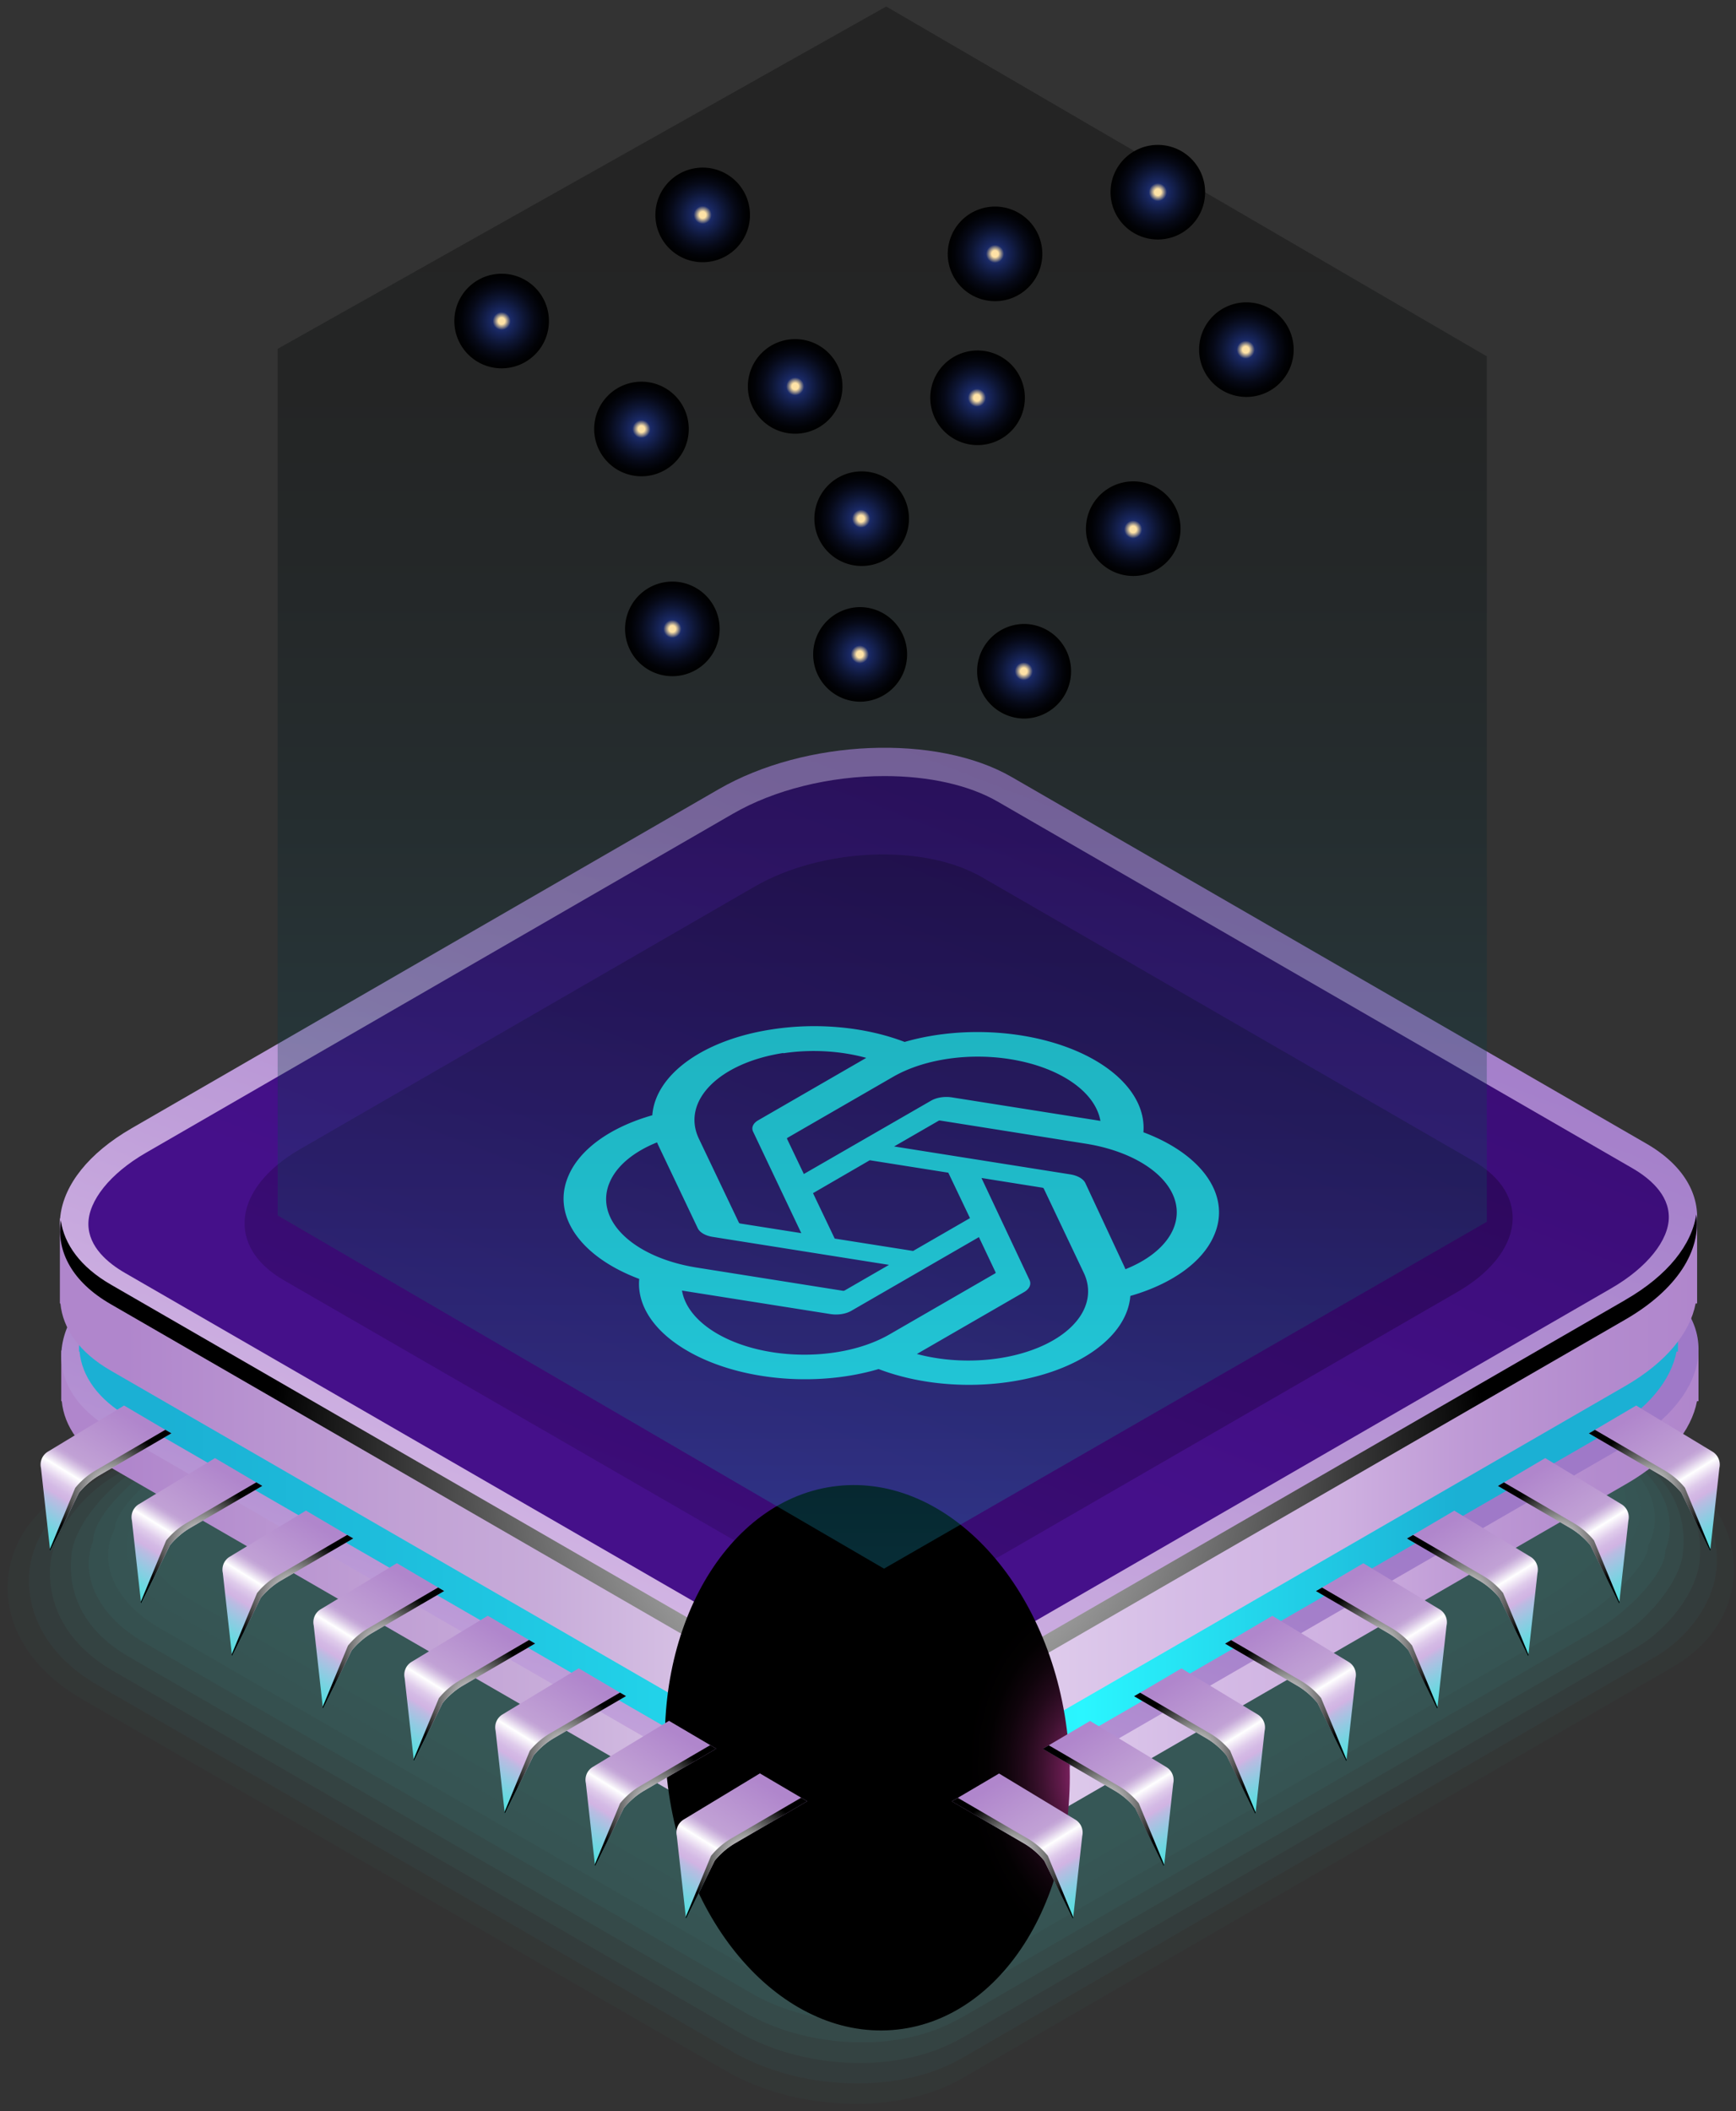 <svg xmlns="http://www.w3.org/2000/svg" width="204" height="248" fill="none"><rect width="100%" height="100%" fill="#333333" stroke="none"/><g clip-path="url(#a)"><g fill="#43E8E1" opacity=".2"><path d="M100.541 247.148c4.8 0 9.149-1.047 12.588-3.034l83.406-48.264c4.594-2.653 7.223-6.848 7.223-11.511 0-5.113-3.172-9.874-8.698-13.061l-75.656-43.679c-4.341-2.507-9.768-3.883-15.286-3.883-4.8 0-9.148 1.047-12.588 3.034L8.116 175.007C3.523 177.66.894 181.855.894 186.51c0 5.113 3.171 9.867 8.697 13.062l75.657 43.678c4.341 2.507 9.767 3.883 15.286 3.883l.007.015z" opacity=".1"/><path d="m92.211 127.087-81.412 47.11c-4.173 2.408-7.215 6.703-7.39 10.937-.2 4.892 2.53 9.615 8.017 12.787l74.594 43.067c4.234 2.446 9.538 3.776 14.896 3.753 3.264-.015 6.306-.543 8.981-1.514a21.095 21.095 0 0 0 3.255-1.52l81.229-47.004c4.173-2.407 7.192-6.687 7.367-10.922.199-4.891-2.529-9.614-8.017-12.786l-74.212-42.846a30.113 30.113 0 0 0-5.503-2.438 32.208 32.208 0 0 0-9.447-1.529c-4.692-.038-8.995.963-12.358 2.905z" opacity=".18"/><path d="M92.891 127.431 13.482 173.38c-3.752 2.17-7.23 6.565-7.559 10.371-.405 4.7 1.888 9.362 7.345 12.511L86.8 238.718c4.12 2.377 9.31 3.661 14.499 3.623 3.179-.023 6.137-.573 8.72-1.529.971-.359 2.301-1.008 3.157-1.498l79.057-45.742c3.753-2.171 7.177-6.542 7.506-10.341.405-4.7-1.888-9.362-7.345-12.511l-72.768-42.013c-1.414-.818-3.737-1.903-5.373-2.438-2.889-.948-6.038-1.551-9.232-1.605-4.594-.076-8.835.871-12.13 2.774v-.007z" opacity=".26"/><path d="m93.579 127.767-77.414 44.795c-3.34 1.926-7.276 6.443-7.727 9.798-.612 4.54 1.245 9.102 6.664 12.236l72.47 41.837c4.012 2.316 9.072 3.546 14.108 3.485 3.088-.038 5.962-.604 8.461-1.551.864-.329 2.301-1.04 3.057-1.475l76.88-44.482c3.34-1.926 7.192-6.397 7.65-9.752.612-4.54-1.246-9.103-6.664-12.236l-71.323-41.18c-1.254-.726-3.791-1.949-5.243-2.438-2.821-.955-5.893-1.597-9.019-1.681-4.494-.115-8.682.787-11.892 2.636l-.008.008z" opacity=".35"/><path d="m94.266 128.111-75.42 43.64c-2.92 1.69-7.895 6.268-7.895 9.233-1.62 4.188.604 8.85 5.985 11.961l71.407 41.226c3.897 2.254 8.843 3.431 13.711 3.355a24.05 24.05 0 0 0 8.208-1.567c.749-.29 2.293-1.07 2.951-1.452l74.701-43.228c2.919-1.689 7.788-6.206 7.788-9.171 1.62-4.189-.604-8.851-5.992-11.954l-69.871-40.339c-1.101-.634-3.852-1.995-5.113-2.438-2.744-.955-5.74-1.651-8.805-1.758-4.394-.153-8.53.696-11.663 2.507l.008-.015z" opacity=".43"/><path d="m94.955 128.455-73.418 42.486c-2.506 1.445-8.063 6.122-8.063 8.66-2.025 3.951-.038 8.59 5.312 11.678l70.337 40.614c3.791 2.186 8.614 3.317 13.322 3.218a23.085 23.085 0 0 0 7.948-1.59c.642-.252 2.286-1.108 2.851-1.429l72.523-41.967c2.507-1.445 7.933-6.046 7.933-8.583 2.026-3.959.039-8.591-5.311-11.678l-68.427-39.506c-.94-.543-3.905-2.048-4.983-2.431-2.667-.963-5.594-1.696-8.59-1.834-4.296-.199-8.37.611-11.434 2.377v-.015z" opacity=".51"/><path d="M95.634 128.791 24.21 170.116c-2.086 1.208-8.231 5.977-8.231 8.094-2.43 3.722-.68 8.338 4.632 11.403l69.274 39.995c3.677 2.125 8.385 3.202 12.924 3.088a22.263 22.263 0 0 0 7.689-1.605c.535-.214 2.278-1.139 2.752-1.414l70.352-40.706c2.087-1.208 8.071-5.885 8.071-8.002 2.43-3.722.68-8.338-4.632-11.403l-66.982-38.673c-.787-.451-3.959-2.102-4.853-2.43-2.598-.963-5.449-1.751-8.376-1.919-4.196-.237-8.216.52-11.205 2.247h.008z" opacity=".59"/><path d="m96.323 129.135-69.42 40.171c-1.666.963-8.4 5.831-8.4 7.52-2.835 3.493-1.322 8.079 3.96 11.128l68.212 39.384c3.569 2.056 8.147 3.088 12.534 2.958 2.752-.084 5.274-.734 7.437-1.628.428-.176 2.277-1.17 2.652-1.391l68.174-39.453c1.666-.963 8.216-5.724 8.216-7.421 2.836-3.493 1.322-8.078-3.959-11.128l-65.537-37.84c-.627-.359-4.013-2.155-4.724-2.43-2.53-.963-5.296-1.804-8.17-1.995-4.089-.275-8.063.436-10.968 2.117l-.007.008z" opacity=".67"/><path d="m97.01 129.471-67.424 39.017c-1.254.726-8.568 5.686-8.568 6.955-3.233 3.264-1.964 7.826 3.279 10.853l67.15 38.765c3.454 1.994 7.918 2.973 12.137 2.82 2.659-.1 5.098-.764 7.176-1.643.321-.138 2.27-1.2 2.553-1.368l65.996-38.192c1.254-.726 8.354-5.564 8.354-6.833 3.233-3.263 1.964-7.826-3.279-10.852l-64.093-36.999c-.474-.276-4.058-2.217-4.593-2.431-2.454-.971-5.152-1.849-7.957-2.071-3.989-.313-7.902.344-10.738 1.979h.008z" opacity=".75"/><path d="m97.698 129.815-65.43 37.863c-.834.482-8.736 5.541-8.736 6.39-3.638 3.034-2.607 7.566 2.598 10.577l66.088 38.153c3.347 1.934 7.689 2.859 11.747 2.691 2.576-.107 4.93-.795 6.917-1.666.214-.092 2.262-1.239 2.453-1.346l63.826-36.93c.833-.481 8.498-5.403 8.498-6.252 3.638-3.034 2.607-7.566-2.598-10.577l-62.641-36.166c-.313-.184-4.112-2.286-4.463-2.431-2.385-.978-5.006-1.903-7.743-2.148-3.89-.351-7.749.26-10.508 1.85l-.008-.008z" opacity=".84"/><path d="M98.378 130.152 34.95 166.853c-.42.245-8.904 5.396-8.904 5.816-4.043 2.797-3.248 7.314 1.926 10.303l65.018 37.541c3.233 1.865 7.459 2.744 11.349 2.553 2.492-.122 4.754-.825 6.665-1.681.107-.046 2.255-1.269 2.354-1.322l61.647-35.67c.421-.244 8.644-5.243 8.644-5.663 4.043-2.797 3.249-7.314-1.926-10.303l-61.196-35.333c-.161-.091-4.158-2.354-4.334-2.43-2.315-.978-4.853-1.957-7.528-2.232-3.791-.389-7.597.168-10.28 1.72h-.007z" opacity=".92"/><path d="m111.127 218.962 70.505-40.798c4.448-2.568 3.891-7.054-1.245-10.027l-63.956-36.923c-5.136-2.965-12.909-3.286-17.364-.718L28.56 171.293c-4.448 2.568-3.89 7.055 1.246 10.028l63.955 36.922c5.136 2.966 12.909 3.287 17.365.719z"/></g><path fill="url(#b)" d="M199.6 158.652h-1.918c-.971-1.246-2.308-2.393-4.043-3.394l-74.587-43.067c-8.827-5.098-24.243-4.456-34.439 1.429l-68.976 39.827c-2.706 1.567-4.754 3.347-6.168 5.205h-2.27v5.946h.061c.283 2.958 2.217 5.755 5.9 7.88l74.587 43.067c8.828 5.098 24.243 4.456 34.439-1.429l68.977-39.827c4.837-2.797 7.604-6.267 8.254-9.691h.176v-5.946h.007z"/><path fill="url(#c)" d="m87.747 211.005-74.586-43.067c-8.828-5.098-7.72-14.002 2.476-19.887l68.977-39.827c10.195-5.885 25.611-6.527 34.439-1.429l74.586 43.068c8.828 5.097 7.719 14.001-2.476 19.886l-68.977 39.827c-10.195 5.885-25.611 6.527-34.439 1.429z"/><path fill="url(#d)" d="M197.185 148.373h-1.872c-.948-1.216-2.255-2.339-3.951-3.317l-72.844-42.051c-8.622-4.976-23.678-4.357-33.629 1.391L17.525 143.29c-2.644 1.529-4.647 3.264-6.023 5.083H9.286v10.394h.061c.275 2.889 2.163 5.617 5.763 7.696l72.844 42.059c8.62 4.975 23.677 4.349 33.628-1.391l67.364-38.895c4.724-2.728 7.429-6.122 8.064-9.462h.168V148.38l.007-.007z"/><path fill="url(#e)" d="M199.439 143.129h-1.918c-.971-1.245-2.308-2.392-4.043-3.393l-74.587-43.068c-8.827-5.097-24.243-4.455-34.439 1.43l-68.977 39.827c-2.705 1.566-4.753 3.347-6.167 5.204h-2.27v9.99h.061c.283 2.957 2.216 5.755 5.9 7.879l74.587 43.068c8.827 5.098 24.243 4.456 34.439-1.429l68.976-39.827c4.838-2.798 7.605-6.267 8.255-9.691h.175v-9.99h.008z"/><path fill="url(#f)" d="M87.594 195.491 13 152.423c-8.828-5.098-7.72-14.002 2.476-19.887L84.453 92.71c10.195-5.885 25.611-6.527 34.438-1.43l74.587 43.068c8.827 5.098 7.719 14.002-2.476 19.887l-68.977 39.826c-10.196 5.885-25.611 6.527-34.439 1.43h.008z"/><path fill="url(#g)" d="M102.551 195.59c-5.228 0-9.943-1.062-13.29-2.996l-74.587-43.068c-1.957-1.131-4.288-3.041-4.288-5.747s2.53-5.916 6.764-8.361l68.977-39.827c4.868-2.813 11.357-4.425 17.815-4.425 5.228 0 9.944 1.062 13.291 2.996l74.587 43.067c1.956 1.131 4.287 3.042 4.287 5.748 0 2.705-2.529 5.915-6.764 8.361l-68.976 39.827c-4.869 2.812-11.358 4.417-17.816 4.417v.008z"/><path fill="url(#h)" d="M91.126 183.744 33.354 150.39c-6.84-3.944-5.977-10.845 1.918-15.4l53.423-30.847c7.896-4.555 19.841-5.052 26.674-1.108l57.772 33.353c6.841 3.944 5.977 10.846-1.918 15.401L117.8 182.635c-7.896 4.555-19.841 5.052-26.674 1.109z"/><path fill="url(#i)" d="m191.01 152.698-68.977 39.827c-10.195 5.885-25.611 6.527-34.439 1.429L13 150.887c-3.538-2.048-5.457-4.708-5.854-7.536-.543 3.669 1.36 7.253 5.854 9.844l74.587 43.067c8.827 5.098 24.243 4.456 34.439-1.429l68.976-39.827c6.099-3.523 8.92-8.124 8.331-12.343-.527 3.539-3.325 7.154-8.331 10.035h.008z" style="mix-blend-mode:color-dodge"/><path fill="url(#j)" d="M105.448 238.416c12.994-1.434 21.949-16.892 20.002-34.526-1.947-17.634-14.058-30.766-27.052-29.331-12.993 1.434-21.949 16.892-20.002 34.526 1.947 17.634 14.058 30.766 27.052 29.331z" style="mix-blend-mode:color-dodge"/><path fill="url(#k)" d="m186.715 168.381 5.556-3.271 8.966 5.419a1.78 1.78 0 0 1 .81 1.918l-1.086 9.768-3.37-6.848a8.826 8.826 0 0 0-2.377-2.041l-8.491-4.945h-.008z"/><path fill="url(#l)" d="M198.019 174.793a8.823 8.823 0 0 0-2.377-2.04l-8.216-4.785-.711.413 8.491 4.945a8.686 8.686 0 0 1 2.377 2.04l3.371 6.848.046-.191-2.989-7.23h.008z" style="mix-blend-mode:color-dodge"/><path fill="url(#m)" d="m176.023 174.557 5.556-3.271 8.965 5.419a1.78 1.78 0 0 1 .81 1.918l-1.085 9.767-3.371-6.848a8.825 8.825 0 0 0-2.377-2.04l-8.491-4.945h-.007z"/><path fill="url(#n)" d="M187.326 180.969a8.811 8.811 0 0 0-2.377-2.041l-8.216-4.784-.71.412 8.491 4.945a8.705 8.705 0 0 1 2.377 2.041l3.37 6.848.046-.191-2.988-7.23h.007z" style="mix-blend-mode:color-dodge"/><path fill="url(#o)" d="m165.337 180.732 5.557-3.271 8.965 5.419a1.78 1.78 0 0 1 .81 1.918l-1.085 9.768-3.371-6.848a8.811 8.811 0 0 0-2.377-2.041l-8.491-4.945h-.008z"/><path fill="url(#p)" d="M176.641 187.144a8.808 8.808 0 0 0-2.377-2.04l-8.216-4.785-.711.413 8.492 4.945a8.701 8.701 0 0 1 2.377 2.04l3.37 6.848.046-.191-2.988-7.23h.007z" style="mix-blend-mode:color-dodge"/><path fill="url(#q)" d="m154.652 186.907 5.557-3.271 8.965 5.419a1.78 1.78 0 0 1 .81 1.918l-1.085 9.768-3.371-6.848a8.811 8.811 0 0 0-2.377-2.041l-8.491-4.945h-.008z"/><path fill="url(#r)" d="M165.949 193.32a8.826 8.826 0 0 0-2.377-2.041l-8.216-4.784-.711.412 8.491 4.945a8.69 8.69 0 0 1 2.377 2.041l3.371 6.848.045-.191-2.988-7.23h.008z" style="mix-blend-mode:color-dodge"/><path fill="url(#s)" d="m143.96 193.083 5.556-3.272 8.965 5.419c.658.398.979 1.17.81 1.919l-1.085 9.767-3.37-6.848a8.823 8.823 0 0 0-2.377-2.04l-8.491-4.945h-.008z"/><path fill="url(#t)" d="M155.264 199.495a8.826 8.826 0 0 0-2.377-2.041l-8.216-4.784-.711.413 8.491 4.945a8.686 8.686 0 0 1 2.377 2.04l3.371 6.848.045-.191-2.988-7.23h.008z" style="mix-blend-mode:color-dodge"/><path fill="url(#u)" d="m133.276 199.258 5.557-3.271 8.965 5.419a1.78 1.78 0 0 1 .81 1.918l-1.085 9.768-3.371-6.848a8.811 8.811 0 0 0-2.377-2.041l-8.491-4.945h-.008z"/><path fill="url(#v)" d="M144.571 205.671a8.811 8.811 0 0 0-2.377-2.041l-8.216-4.784-.711.412 8.492 4.945a8.686 8.686 0 0 1 2.376 2.041l3.371 6.848.046-.191-2.989-7.23h.008z" style="mix-blend-mode:color-dodge"/><path fill="url(#w)" d="m122.537 205.434 5.557-3.272 8.965 5.419c.657.398.978 1.17.81 1.919l-1.085 9.767-3.371-6.848a8.808 8.808 0 0 0-2.377-2.04l-8.491-4.945h-.008z"/><path fill="url(#x)" d="M133.834 211.846a8.826 8.826 0 0 0-2.377-2.041l-8.216-4.784-.711.413 8.491 4.945a8.686 8.686 0 0 1 2.377 2.04l3.371 6.848.046-.191-2.989-7.23h.008z" style="mix-blend-mode:color-dodge"/><path fill="url(#y)" d="m111.845 211.609 5.556-3.271 8.965 5.419c.658.397.979 1.169.811 1.918l-1.086 9.768-3.37-6.848a8.826 8.826 0 0 0-2.377-2.041l-8.491-4.945h-.008z"/><path fill="url(#z)" d="M123.149 218.022a8.826 8.826 0 0 0-2.377-2.041l-8.216-4.784-.711.412 8.491 4.945a8.69 8.69 0 0 1 2.377 2.041l3.371 6.848.045-.191-2.988-7.23h.008z" style="mix-blend-mode:color-dodge"/><path fill="url(#A)" d="m20.138 168.381-5.556-3.271-8.957 5.419a1.774 1.774 0 0 0-.81 1.911l1.085 9.767 3.37-6.84a8.817 8.817 0 0 1 2.377-2.041l8.491-4.945z"/><path fill="url(#B)" d="M8.842 174.786a8.818 8.818 0 0 1 2.377-2.041l8.209-4.784.71.413-8.49 4.944a8.696 8.696 0 0 0-2.378 2.041l-3.37 6.84-.046-.191 2.988-7.23v.008z" style="mix-blend-mode:color-dodge"/><path fill="url(#C)" d="m30.823 174.557-5.556-3.271-8.957 5.419a1.772 1.772 0 0 0-.81 1.91l1.085 9.768 3.37-6.841a8.833 8.833 0 0 1 2.377-2.04l8.491-4.945z"/><path fill="url(#D)" d="M19.527 180.961a8.813 8.813 0 0 1 2.377-2.04l8.209-4.785.71.413-8.49 4.945a8.692 8.692 0 0 0-2.377 2.04l-3.371 6.841-.046-.191 2.988-7.23v.007z" style="mix-blend-mode:color-dodge"/><path fill="url(#E)" d="m41.507 180.724-5.556-3.271-8.958 5.419a1.773 1.773 0 0 0-.81 1.911l1.085 9.767 3.37-6.84a8.817 8.817 0 0 1 2.378-2.041l8.491-4.945z"/><path fill="#28E9F8" fill-rule="evenodd" d="M132.829 152.236c4.869-1.4 8.428-3.946 9.785-6.998 2.129-4.64-1.205-9.585-8.25-12.228.322-3.962-3.053-7.757-8.837-9.938-5.785-2.181-13.117-2.438-19.224-.674-4.592-1.759-10.235-2.293-15.507-1.486-8.065 1.197-13.776 5.287-14.143 10.1-4.883 1.391-8.442 3.938-9.798 6.989-2.116 4.648 1.218 9.593 8.263 12.236-.29 3.151 1.793 6.231 5.709 8.476 5.95 3.435 15.008 4.298 22.42 2.113 4.592 1.759 10.235 2.293 15.507 1.486 8.01-1.213 13.694-5.288 14.075-10.076zm-48.505 4.458c-2.377-1.372-3.858-3.166-4.181-5.09l.492.081 16.954 2.682c.862.137 1.774-.009 2.412-.361l15.033-8.679 1.959 4.136c.014.04.014.087-.04.118l-12.444 7.184c-5.558 3.193-14.565 3.158-20.185-.071zm-12.629-17.918c.838-1.864 2.784-3.479 5.514-4.579l.127.292 4.66 9.795c.237.498.91.886 1.758 1.016l20.714 3.287-5.205 3.005a.351.351 0 0 1-.205.039L81.9 148.909c-7.63-1.212-12.2-5.744-10.204-10.133zm20.349-15.047c3.242-.491 6.697-.297 9.75.542l-12.66 7.31c-.638.352-.877.886-.626 1.376l5.654 11.903-7.165-1.131c-.082-.016-.137-.048-.165-.095l-4.715-9.891c-2.071-4.404 2.38-8.893 9.968-10.053l-.055.031.014.008zm28.93 26.624-5.64-11.973 7.151 1.139c.082.016.137.047.165.095l4.702 9.898c1.469 3.086-.281 6.365-4.474 8.404-4.193 2.04-10.083 2.49-15.135 1.139l12.661-7.309c.596-.376.808-.895.57-1.393zm11.272-1.271-.126-.292-4.578-9.811c-.238-.497-.911-.886-1.773-1.023l-20.7-3.28 5.205-3.005a.29.29 0 0 1 .205-.039l17.131 2.722c5.36.857 9.43 3.409 10.436 6.557 1.005 3.147-1.223 6.337-5.718 8.155l-.055.032-.027-.016zm-37.784-11.17-1.973-4.128c-.014-.04-.014-.087.04-.118l12.417-7.168c3.89-2.246 9.709-2.972 14.922-1.857 5.226 1.108 8.888 3.848 9.444 7.034l-.492-.081-16.954-2.682c-.861-.137-1.774.009-2.411.361l-14.993 8.639zm7.746-1.616 9.229 1.462 2.547 5.336-6.683 3.858-9.215-1.455-2.547-5.335 6.669-3.866z" clip-rule="evenodd"/><path fill="url(#F)" d="M30.211 187.137a8.817 8.817 0 0 1 2.377-2.041l8.208-4.784.711.412-8.491 4.945a8.695 8.695 0 0 0-2.377 2.041l-3.37 6.84-.046-.191 2.988-7.23v.008z" style="mix-blend-mode:color-dodge"/><path fill="url(#G)" d="m52.192 186.9-5.556-3.271-8.958 5.418a1.774 1.774 0 0 0-.81 1.911l1.085 9.768 3.371-6.841a8.813 8.813 0 0 1 2.377-2.04l8.491-4.945z"/><path fill="url(#H)" d="M40.896 193.312a8.815 8.815 0 0 1 2.377-2.04l8.208-4.785.711.413-8.49 4.945a8.694 8.694 0 0 0-2.378 2.04l-3.37 6.841-.046-.191 2.988-7.23v.007z" style="mix-blend-mode:color-dodge"/><path fill="url(#I)" d="m62.877 193.075-5.556-3.271-8.958 5.419a1.773 1.773 0 0 0-.81 1.911l1.086 9.767 3.37-6.84a8.817 8.817 0 0 1 2.377-2.041l8.491-4.945z"/><path fill="url(#J)" d="M51.581 199.48a8.813 8.813 0 0 1 2.377-2.04l8.209-4.785.71.413-8.49 4.945a8.692 8.692 0 0 0-2.378 2.04l-3.37 6.841-.046-.191 2.988-7.23v.007z" style="mix-blend-mode:color-dodge"/><path fill="url(#K)" d="m73.562 199.251-5.556-3.272-8.958 5.419a1.774 1.774 0 0 0-.81 1.911l1.086 9.768 3.37-6.841a8.815 8.815 0 0 1 2.377-2.04l8.491-4.945z"/><path fill="url(#L)" d="M62.266 205.656a8.817 8.817 0 0 1 2.377-2.041l8.209-4.784.71.412-8.49 4.945a8.695 8.695 0 0 0-2.378 2.041l-3.37 6.84-.046-.191 2.988-7.23v.008z" style="mix-blend-mode:color-dodge"/><path fill="url(#M)" d="m84.17 205.419-5.557-3.271-8.957 5.418a1.774 1.774 0 0 0-.81 1.911l1.085 9.768 3.37-6.841a8.813 8.813 0 0 1 2.377-2.04l8.492-4.945z"/><path fill="url(#N)" d="M72.874 211.831a8.815 8.815 0 0 1 2.377-2.04l8.208-4.785.71.413-8.49 4.945a8.694 8.694 0 0 0-2.377 2.04l-3.37 6.841-.047-.191 2.989-7.23v.007z" style="mix-blend-mode:color-dodge"/><path fill="url(#O)" d="m94.855 211.594-5.557-3.271-8.957 5.419a1.772 1.772 0 0 0-.81 1.91l1.085 9.768 3.37-6.84a8.817 8.817 0 0 1 2.378-2.041l8.49-4.945z"/><path fill="url(#P)" d="M83.559 218.006a8.817 8.817 0 0 1 2.377-2.041l8.208-4.784.71.413-8.49 4.944a8.695 8.695 0 0 0-2.377 2.041l-3.37 6.84-.047-.191 2.989-7.23v.008z" style="mix-blend-mode:color-dodge"/><path fill="url(#Q)" fill-opacity=".3" d="M174.715 41.861 104.141.766 32.626 40.982v101.796l71.255 41.493 70.834-40.744V41.861z" style="mix-blend-mode:screen"/><path fill="url(#R)" d="M120.306 84.41a5.557 5.557 0 1 0 0-11.114 5.557 5.557 0 0 0 0 11.113z" style="mix-blend-mode:color-dodge"/><path fill="url(#S)" d="M101.183 66.487a5.557 5.557 0 1 0-.001-11.113 5.557 5.557 0 0 0 .001 11.113z" style="mix-blend-mode:color-dodge"/><path fill="url(#T)" d="M101.038 82.43a5.556 5.556 0 1 0 0-11.112 5.556 5.556 0 0 0 0 11.111z" style="mix-blend-mode:color-dodge"/><path fill="url(#U)" d="M58.948 43.268a5.556 5.556 0 1 0 0-11.113 5.556 5.556 0 0 0 0 11.113z" style="mix-blend-mode:color-dodge"/><path fill="url(#V)" d="M82.573 30.802a5.556 5.556 0 1 0 0-11.113 5.556 5.556 0 0 0 0 11.113z" style="mix-blend-mode:color-dodge"/><path fill="url(#W)" d="M93.441 50.949a5.556 5.556 0 1 0 0-11.113 5.556 5.556 0 0 0 0 11.113z" style="mix-blend-mode:color-dodge"/><path fill="url(#X)" d="M79.01 79.433a5.556 5.556 0 1 0 0-11.112 5.556 5.556 0 0 0 0 11.112z" style="mix-blend-mode:color-dodge"/><path fill="url(#Y)" d="M80.787 51.674a5.556 5.556 0 1 0-10.814-2.56 5.556 5.556 0 0 0 10.814 2.56z" style="mix-blend-mode:color-dodge"/><path fill="url(#Z)" d="M116.928 35.38a5.556 5.556 0 1 0 0-11.113 5.556 5.556 0 1 0 0 11.113z" style="mix-blend-mode:color-dodge"/><path fill="url(#aa)" d="M146.39 46.63a5.557 5.557 0 1 0 0-11.113 5.557 5.557 0 0 0 0 11.113z" style="mix-blend-mode:color-dodge"/><path fill="url(#ab)" d="M136.058 28.134a5.556 5.556 0 1 0 0-11.112 5.556 5.556 0 0 0 0 11.112z" style="mix-blend-mode:color-dodge"/><path fill="url(#ac)" d="M138.649 63.029a5.557 5.557 0 1 0-10.984-1.687 5.557 5.557 0 0 0 10.984 1.687z" style="mix-blend-mode:color-dodge"/><path fill="url(#ad)" d="M114.802 52.286a5.557 5.557 0 1 0 0-11.113 5.557 5.557 0 0 0 0 11.113z" style="mix-blend-mode:color-dodge"/></g><defs><radialGradient id="i" cx="0" cy="0" r="1" gradientTransform="translate(103.239 171.179) scale(70.933)" gradientUnits="userSpaceOnUse"><stop stop-color="#fff"/><stop offset="1"/></radialGradient><radialGradient id="j" cx="0" cy="0" r="1" gradientTransform="rotate(-96.3 158.427 46.27) scale(32.089 23.532)" gradientUnits="userSpaceOnUse"><stop stop-color="#DC3DAA"/><stop offset=".05" stop-color="#BC3491"/><stop offset=".13" stop-color="#8B266B"/><stop offset=".22" stop-color="#601A4A"/><stop offset=".31" stop-color="#3D112F"/><stop offset=".4" stop-color="#22091A"/><stop offset=".49" stop-color="#0F040B"/><stop offset=".58" stop-color="#030102"/><stop offset=".68"/></radialGradient><radialGradient id="l" cx="0" cy="0" r="1" gradientTransform="translate(193.861 175.091) scale(7.131)" gradientUnits="userSpaceOnUse"><stop stop-color="#fff"/><stop offset="1"/></radialGradient><radialGradient id="n" cx="0" cy="0" r="1" gradientTransform="translate(183.169 181.267) scale(7.131)" gradientUnits="userSpaceOnUse"><stop stop-color="#fff"/><stop offset="1"/></radialGradient><radialGradient id="p" cx="0" cy="0" r="1" gradientTransform="matrix(7.131 0 0 7.131 172.484 187.442)" gradientUnits="userSpaceOnUse"><stop stop-color="#fff"/><stop offset="1"/></radialGradient><radialGradient id="r" cx="0" cy="0" r="1" gradientTransform="translate(161.791 193.618) scale(7.131)" gradientUnits="userSpaceOnUse"><stop stop-color="#fff"/><stop offset="1"/></radialGradient><radialGradient id="t" cx="0" cy="0" r="1" gradientTransform="matrix(7.131 0 0 7.131 151.106 199.793)" gradientUnits="userSpaceOnUse"><stop stop-color="#fff"/><stop offset="1"/></radialGradient><radialGradient id="v" cx="0" cy="0" r="1" gradientTransform="translate(140.413 205.969) scale(7.131)" gradientUnits="userSpaceOnUse"><stop stop-color="#fff"/><stop offset="1"/></radialGradient><radialGradient id="x" cx="0" cy="0" r="1" gradientTransform="matrix(7.131 0 0 7.131 129.676 212.144)" gradientUnits="userSpaceOnUse"><stop stop-color="#fff"/><stop offset="1"/></radialGradient><radialGradient id="z" cx="0" cy="0" r="1" gradientTransform="matrix(7.131 0 0 7.131 118.991 218.32)" gradientUnits="userSpaceOnUse"><stop stop-color="#fff"/><stop offset="1"/></radialGradient><radialGradient id="B" cx="0" cy="0" r="1" gradientTransform="matrix(-7.131 0 0 -7.131 13 175.084)" gradientUnits="userSpaceOnUse"><stop stop-color="#fff"/><stop offset="1"/></radialGradient><radialGradient id="D" cx="0" cy="0" r="1" gradientTransform="matrix(-7.131 0 0 -7.131 23.685 181.259)" gradientUnits="userSpaceOnUse"><stop stop-color="#fff"/><stop offset="1"/></radialGradient><radialGradient id="F" cx="0" cy="0" r="1" gradientTransform="matrix(-7.131 0 0 -7.131 34.369 187.435)" gradientUnits="userSpaceOnUse"><stop stop-color="#fff"/><stop offset="1"/></radialGradient><radialGradient id="H" cx="0" cy="0" r="1" gradientTransform="matrix(-7.131 0 0 -7.131 45.046 193.61)" gradientUnits="userSpaceOnUse"><stop stop-color="#fff"/><stop offset="1"/></radialGradient><radialGradient id="J" cx="0" cy="0" r="1" gradientTransform="matrix(-7.131 0 0 -7.131 55.731 199.778)" gradientUnits="userSpaceOnUse"><stop stop-color="#fff"/><stop offset="1"/></radialGradient><radialGradient id="L" cx="0" cy="0" r="1" gradientTransform="matrix(-7.131 0 0 -7.131 66.416 205.954)" gradientUnits="userSpaceOnUse"><stop stop-color="#fff"/><stop offset="1"/></radialGradient><radialGradient id="N" cx="0" cy="0" r="1" gradientTransform="matrix(-7.131 0 0 -7.131 77.031 212.129)" gradientUnits="userSpaceOnUse"><stop stop-color="#fff"/><stop offset="1"/></radialGradient><radialGradient id="P" cx="0" cy="0" r="1" gradientTransform="matrix(-7.131 0 0 -7.131 87.716 218.304)" gradientUnits="userSpaceOnUse"><stop stop-color="#fff"/><stop offset="1"/></radialGradient><radialGradient id="R" cx="0" cy="0" r="1" gradientTransform="matrix(5.556 0 0 5.556 120.306 78.853)" gradientUnits="userSpaceOnUse"><stop offset=".07" stop-color="#FEE2A6"/><stop offset=".14" stop-color="#797782"/><stop offset=".19" stop-color="#1B2B69"/><stop offset=".26" stop-color="#17255B"/><stop offset=".49" stop-color="#0D1533"/><stop offset=".69" stop-color="#060917"/><stop offset=".87" stop-color="#010206"/><stop offset="1"/></radialGradient><radialGradient id="S" cx="0" cy="0" r="1" gradientTransform="translate(101.183 60.93) scale(5.556)" gradientUnits="userSpaceOnUse"><stop offset=".07" stop-color="#FEE2A6"/><stop offset=".14" stop-color="#797782"/><stop offset=".19" stop-color="#1B2B69"/><stop offset=".26" stop-color="#17255B"/><stop offset=".49" stop-color="#0D1533"/><stop offset=".69" stop-color="#060917"/><stop offset=".87" stop-color="#010206"/><stop offset="1"/></radialGradient><radialGradient id="T" cx="0" cy="0" r="1" gradientTransform="translate(101.038 76.873) scale(5.556)" gradientUnits="userSpaceOnUse"><stop offset=".07" stop-color="#FEE2A6"/><stop offset=".14" stop-color="#797782"/><stop offset=".19" stop-color="#1B2B69"/><stop offset=".26" stop-color="#17255B"/><stop offset=".49" stop-color="#0D1533"/><stop offset=".69" stop-color="#060917"/><stop offset=".87" stop-color="#010206"/><stop offset="1"/></radialGradient><radialGradient id="U" cx="0" cy="0" r="1" gradientTransform="translate(58.948 37.712) scale(5.556)" gradientUnits="userSpaceOnUse"><stop offset=".07" stop-color="#FEE2A6"/><stop offset=".14" stop-color="#797782"/><stop offset=".19" stop-color="#1B2B69"/><stop offset=".26" stop-color="#17255B"/><stop offset=".49" stop-color="#0D1533"/><stop offset=".69" stop-color="#060917"/><stop offset=".87" stop-color="#010206"/><stop offset="1"/></radialGradient><radialGradient id="V" cx="0" cy="0" r="1" gradientTransform="translate(82.573 25.246) scale(5.556)" gradientUnits="userSpaceOnUse"><stop offset=".07" stop-color="#FEE2A6"/><stop offset=".14" stop-color="#797782"/><stop offset=".19" stop-color="#1B2B69"/><stop offset=".26" stop-color="#17255B"/><stop offset=".49" stop-color="#0D1533"/><stop offset=".69" stop-color="#060917"/><stop offset=".87" stop-color="#010206"/><stop offset="1"/></radialGradient><radialGradient id="W" cx="0" cy="0" r="1" gradientTransform="translate(93.441 45.392) scale(5.556)" gradientUnits="userSpaceOnUse"><stop offset=".07" stop-color="#FEE2A6"/><stop offset=".14" stop-color="#797782"/><stop offset=".19" stop-color="#1B2B69"/><stop offset=".26" stop-color="#17255B"/><stop offset=".49" stop-color="#0D1533"/><stop offset=".69" stop-color="#060917"/><stop offset=".87" stop-color="#010206"/><stop offset="1"/></radialGradient><radialGradient id="X" cx="0" cy="0" r="1" gradientTransform="translate(79.01 73.877) scale(5.556)" gradientUnits="userSpaceOnUse"><stop offset=".07" stop-color="#FEE2A6"/><stop offset=".14" stop-color="#797782"/><stop offset=".19" stop-color="#1B2B69"/><stop offset=".26" stop-color="#17255B"/><stop offset=".49" stop-color="#0D1533"/><stop offset=".69" stop-color="#060917"/><stop offset=".87" stop-color="#010206"/><stop offset="1"/></radialGradient><radialGradient id="Y" cx="0" cy="0" r="1" gradientTransform="translate(75.378 50.399) scale(5.556)" gradientUnits="userSpaceOnUse"><stop offset=".07" stop-color="#FEE2A6"/><stop offset=".14" stop-color="#797782"/><stop offset=".19" stop-color="#1B2B69"/><stop offset=".26" stop-color="#17255B"/><stop offset=".49" stop-color="#0D1533"/><stop offset=".69" stop-color="#060917"/><stop offset=".87" stop-color="#010206"/><stop offset="1"/></radialGradient><radialGradient id="Z" cx="0" cy="0" r="1" gradientTransform="matrix(5.556 0 0 5.556 116.928 29.824)" gradientUnits="userSpaceOnUse"><stop offset=".07" stop-color="#FEE2A6"/><stop offset=".14" stop-color="#797782"/><stop offset=".19" stop-color="#1B2B69"/><stop offset=".26" stop-color="#17255B"/><stop offset=".49" stop-color="#0D1533"/><stop offset=".69" stop-color="#060917"/><stop offset=".87" stop-color="#010206"/><stop offset="1"/></radialGradient><radialGradient id="aa" cx="0" cy="0" r="1" gradientTransform="translate(146.39 41.074) scale(5.556)" gradientUnits="userSpaceOnUse"><stop offset=".07" stop-color="#FEE2A6"/><stop offset=".14" stop-color="#797782"/><stop offset=".19" stop-color="#1B2B69"/><stop offset=".26" stop-color="#17255B"/><stop offset=".49" stop-color="#0D1533"/><stop offset=".69" stop-color="#060917"/><stop offset=".87" stop-color="#010206"/><stop offset="1"/></radialGradient><radialGradient id="ab" cx="0" cy="0" r="1" gradientTransform="matrix(5.556 0 0 5.556 136.058 22.578)" gradientUnits="userSpaceOnUse"><stop offset=".07" stop-color="#FEE2A6"/><stop offset=".14" stop-color="#797782"/><stop offset=".19" stop-color="#1B2B69"/><stop offset=".26" stop-color="#17255B"/><stop offset=".49" stop-color="#0D1533"/><stop offset=".69" stop-color="#060917"/><stop offset=".87" stop-color="#010206"/><stop offset="1"/></radialGradient><radialGradient id="ac" cx="0" cy="0" r="1" gradientTransform="translate(133.158 62.187) scale(5.556)" gradientUnits="userSpaceOnUse"><stop offset=".07" stop-color="#FEE2A6"/><stop offset=".14" stop-color="#797782"/><stop offset=".19" stop-color="#1B2B69"/><stop offset=".26" stop-color="#17255B"/><stop offset=".49" stop-color="#0D1533"/><stop offset=".69" stop-color="#060917"/><stop offset=".87" stop-color="#010206"/><stop offset="1"/></radialGradient><radialGradient id="ad" cx="0" cy="0" r="1" gradientTransform="matrix(5.556 0 0 5.556 114.802 46.73)" gradientUnits="userSpaceOnUse"><stop offset=".07" stop-color="#FEE2A6"/><stop offset=".14" stop-color="#797782"/><stop offset=".19" stop-color="#1B2B69"/><stop offset=".26" stop-color="#17255B"/><stop offset=".49" stop-color="#0D1533"/><stop offset=".69" stop-color="#060917"/><stop offset=".87" stop-color="#010206"/><stop offset="1"/></radialGradient><linearGradient id="b" x1="7.199" x2="199.6" y1="163.864" y2="163.864" gradientUnits="userSpaceOnUse"><stop offset=".04" stop-color="#B086CC"/><stop offset=".21" stop-color="#C1A1D5"/><stop offset=".29" stop-color="#C7ABD9"/><stop offset=".41" stop-color="#DAC6E7"/><stop offset=".51" stop-color="#EBDEF3"/><stop offset=".56" stop-color="#E3D2EE"/><stop offset=".69" stop-color="#D5BCE6"/><stop offset=".78" stop-color="#CFB1E1"/><stop offset=".86" stop-color="#BE99D5"/><stop offset=".94" stop-color="#B38BCE"/><stop offset="1" stop-color="#B086CC"/></linearGradient><linearGradient id="c" x1="105.058" x2="63.076" y1="154.143" y2="274.541" gradientUnits="userSpaceOnUse"><stop stop-color="#9F79C8"/><stop offset=".14" stop-color="#A47FCA"/><stop offset=".33" stop-color="#B491D3"/><stop offset=".55" stop-color="#CDAFE1"/><stop offset=".58" stop-color="#D1B4E3"/><stop offset=".76" stop-color="#DAC3E8"/><stop offset="1" stop-color="#EBDEF3"/></linearGradient><linearGradient id="d" x1="11.594" x2="195.152" y1="155.763" y2="155.763" gradientUnits="userSpaceOnUse"><stop offset=".04" stop-color="#1BB0D4"/><stop offset=".2" stop-color="#1EBFDD"/><stop offset=".53" stop-color="#26E7F6"/><stop offset=".63" stop-color="#2AF6FF"/><stop offset=".87" stop-color="#1BB0D4"/></linearGradient><linearGradient id="e" x1="7.045" x2="199.439" y1="150.367" y2="150.367" gradientUnits="userSpaceOnUse"><stop offset=".04" stop-color="#B086CC"/><stop offset=".21" stop-color="#C1A1D5"/><stop offset=".29" stop-color="#C7ABD9"/><stop offset=".41" stop-color="#DAC6E7"/><stop offset=".51" stop-color="#EBDEF3"/><stop offset=".56" stop-color="#E3D2EE"/><stop offset=".69" stop-color="#D5BCE6"/><stop offset=".78" stop-color="#CFB1E1"/><stop offset=".86" stop-color="#BE99D5"/><stop offset=".94" stop-color="#B38BCE"/><stop offset="1" stop-color="#B086CC"/></linearGradient><linearGradient id="f" x1="130.57" x2="51.405" y1="72.853" y2="277.208" gradientUnits="userSpaceOnUse"><stop stop-color="#9F79C8"/><stop offset=".14" stop-color="#A47FCA"/><stop offset=".33" stop-color="#B491D3"/><stop offset=".55" stop-color="#CDAFE1"/><stop offset=".58" stop-color="#D1B4E3"/><stop offset=".76" stop-color="#DAC3E8"/><stop offset="1" stop-color="#EBDEF3"/></linearGradient><linearGradient id="g" x1="170.297" x2="95.978" y1="-29.706" y2="162.137" gradientUnits="userSpaceOnUse"><stop stop-color="#25054D"/><stop offset="1" stop-color="#45108A"/></linearGradient><linearGradient id="h" x1="131.618" x2="70.299" y1="70.148" y2="228.431" gradientUnits="userSpaceOnUse"><stop stop-color="#25054D"/><stop offset="1" stop-color="#45108A"/></linearGradient><linearGradient id="k" x1="192.057" x2="202.803" y1="166.173" y2="183.53" gradientUnits="userSpaceOnUse"><stop stop-color="#B086CC"/><stop offset=".36" stop-color="#C1A1D5"/><stop offset=".38" stop-color="#C7ABD9"/><stop offset=".41" stop-color="#D9C6E5"/><stop offset=".45" stop-color="#F6F2F9"/><stop offset=".46" stop-color="#fff"/><stop offset=".49" stop-color="#F1E8F6"/><stop offset=".53" stop-color="#DFCBEB"/><stop offset=".57" stop-color="#D4BAE5"/><stop offset=".6" stop-color="#D1B4E3"/><stop offset=".63" stop-color="#BBBBE2"/><stop offset=".72" stop-color="#90CBE2"/><stop offset=".8" stop-color="#6ED7E1"/><stop offset=".87" stop-color="#56E0E1"/><stop offset=".94" stop-color="#48E6E1"/><stop offset="1" stop-color="#43E8E1"/></linearGradient><linearGradient id="m" x1="181.365" x2="192.118" y1="172.348" y2="189.705" gradientUnits="userSpaceOnUse"><stop stop-color="#B086CC"/><stop offset=".36" stop-color="#C1A1D5"/><stop offset=".38" stop-color="#C7ABD9"/><stop offset=".41" stop-color="#D9C6E5"/><stop offset=".45" stop-color="#F6F2F9"/><stop offset=".46" stop-color="#fff"/><stop offset=".49" stop-color="#F1E8F6"/><stop offset=".53" stop-color="#DFCBEB"/><stop offset=".57" stop-color="#D4BAE5"/><stop offset=".6" stop-color="#D1B4E3"/><stop offset=".63" stop-color="#BBBBE2"/><stop offset=".72" stop-color="#90CBE2"/><stop offset=".8" stop-color="#6ED7E1"/><stop offset=".87" stop-color="#56E0E1"/><stop offset=".94" stop-color="#48E6E1"/><stop offset="1" stop-color="#43E8E1"/></linearGradient><linearGradient id="o" x1="170.68" x2="181.426" y1="178.524" y2="195.881" gradientUnits="userSpaceOnUse"><stop stop-color="#B086CC"/><stop offset=".36" stop-color="#C1A1D5"/><stop offset=".38" stop-color="#C7ABD9"/><stop offset=".41" stop-color="#D9C6E5"/><stop offset=".45" stop-color="#F6F2F9"/><stop offset=".46" stop-color="#fff"/><stop offset=".49" stop-color="#F1E8F6"/><stop offset=".53" stop-color="#DFCBEB"/><stop offset=".57" stop-color="#D4BAE5"/><stop offset=".6" stop-color="#D1B4E3"/><stop offset=".63" stop-color="#BBBBE2"/><stop offset=".72" stop-color="#90CBE2"/><stop offset=".8" stop-color="#6ED7E1"/><stop offset=".87" stop-color="#56E0E1"/><stop offset=".94" stop-color="#48E6E1"/><stop offset="1" stop-color="#43E8E1"/></linearGradient><linearGradient id="q" x1="159.987" x2="170.741" y1="184.698" y2="202.055" gradientUnits="userSpaceOnUse"><stop stop-color="#B086CC"/><stop offset=".36" stop-color="#C1A1D5"/><stop offset=".38" stop-color="#C7ABD9"/><stop offset=".41" stop-color="#D9C6E5"/><stop offset=".45" stop-color="#F6F2F9"/><stop offset=".46" stop-color="#fff"/><stop offset=".49" stop-color="#F1E8F6"/><stop offset=".53" stop-color="#DFCBEB"/><stop offset=".57" stop-color="#D4BAE5"/><stop offset=".6" stop-color="#D1B4E3"/><stop offset=".63" stop-color="#BBBBE2"/><stop offset=".72" stop-color="#90CBE2"/><stop offset=".8" stop-color="#6ED7E1"/><stop offset=".87" stop-color="#56E0E1"/><stop offset=".94" stop-color="#48E6E1"/><stop offset="1" stop-color="#43E8E1"/></linearGradient><linearGradient id="s" x1="149.302" x2="160.048" y1="190.874" y2="208.231" gradientUnits="userSpaceOnUse"><stop stop-color="#B086CC"/><stop offset=".36" stop-color="#C1A1D5"/><stop offset=".38" stop-color="#C7ABD9"/><stop offset=".41" stop-color="#D9C6E5"/><stop offset=".45" stop-color="#F6F2F9"/><stop offset=".46" stop-color="#fff"/><stop offset=".49" stop-color="#F1E8F6"/><stop offset=".53" stop-color="#DFCBEB"/><stop offset=".57" stop-color="#D4BAE5"/><stop offset=".6" stop-color="#D1B4E3"/><stop offset=".63" stop-color="#BBBBE2"/><stop offset=".72" stop-color="#90CBE2"/><stop offset=".8" stop-color="#6ED7E1"/><stop offset=".87" stop-color="#56E0E1"/><stop offset=".94" stop-color="#48E6E1"/><stop offset="1" stop-color="#43E8E1"/></linearGradient><linearGradient id="u" x1="138.611" x2="149.365" y1="197.049" y2="214.406" gradientUnits="userSpaceOnUse"><stop stop-color="#B086CC"/><stop offset=".36" stop-color="#C1A1D5"/><stop offset=".38" stop-color="#C7ABD9"/><stop offset=".41" stop-color="#D9C6E5"/><stop offset=".45" stop-color="#F6F2F9"/><stop offset=".46" stop-color="#fff"/><stop offset=".49" stop-color="#F1E8F6"/><stop offset=".53" stop-color="#DFCBEB"/><stop offset=".57" stop-color="#D4BAE5"/><stop offset=".6" stop-color="#D1B4E3"/><stop offset=".63" stop-color="#BBBBE2"/><stop offset=".72" stop-color="#90CBE2"/><stop offset=".8" stop-color="#6ED7E1"/><stop offset=".87" stop-color="#56E0E1"/><stop offset=".94" stop-color="#48E6E1"/><stop offset="1" stop-color="#43E8E1"/></linearGradient><linearGradient id="w" x1="127.872" x2="138.626" y1="203.225" y2="220.582" gradientUnits="userSpaceOnUse"><stop stop-color="#B086CC"/><stop offset=".36" stop-color="#C1A1D5"/><stop offset=".38" stop-color="#C7ABD9"/><stop offset=".41" stop-color="#D9C6E5"/><stop offset=".45" stop-color="#F6F2F9"/><stop offset=".46" stop-color="#fff"/><stop offset=".49" stop-color="#F1E8F6"/><stop offset=".53" stop-color="#DFCBEB"/><stop offset=".57" stop-color="#D4BAE5"/><stop offset=".6" stop-color="#D1B4E3"/><stop offset=".63" stop-color="#BBBBE2"/><stop offset=".72" stop-color="#90CBE2"/><stop offset=".8" stop-color="#6ED7E1"/><stop offset=".87" stop-color="#56E0E1"/><stop offset=".94" stop-color="#48E6E1"/><stop offset="1" stop-color="#43E8E1"/></linearGradient><linearGradient id="y" x1="117.187" x2="127.933" y1="209.4" y2="226.757" gradientUnits="userSpaceOnUse"><stop stop-color="#B086CC"/><stop offset=".36" stop-color="#C1A1D5"/><stop offset=".38" stop-color="#C7ABD9"/><stop offset=".41" stop-color="#D9C6E5"/><stop offset=".45" stop-color="#F6F2F9"/><stop offset=".46" stop-color="#fff"/><stop offset=".49" stop-color="#F1E8F6"/><stop offset=".53" stop-color="#DFCBEB"/><stop offset=".57" stop-color="#D4BAE5"/><stop offset=".6" stop-color="#D1B4E3"/><stop offset=".63" stop-color="#BBBBE2"/><stop offset=".72" stop-color="#90CBE2"/><stop offset=".8" stop-color="#6ED7E1"/><stop offset=".87" stop-color="#56E0E1"/><stop offset=".94" stop-color="#48E6E1"/><stop offset="1" stop-color="#43E8E1"/></linearGradient><linearGradient id="A" x1="14.796" x2="4.05" y1="166.165" y2="183.522" gradientUnits="userSpaceOnUse"><stop stop-color="#B086CC"/><stop offset=".36" stop-color="#C1A1D5"/><stop offset=".38" stop-color="#C7ABD9"/><stop offset=".41" stop-color="#D9C6E5"/><stop offset=".45" stop-color="#F6F2F9"/><stop offset=".46" stop-color="#fff"/><stop offset=".49" stop-color="#F1E8F6"/><stop offset=".53" stop-color="#DFCBEB"/><stop offset=".57" stop-color="#D4BAE5"/><stop offset=".6" stop-color="#D1B4E3"/><stop offset=".63" stop-color="#BBBBE2"/><stop offset=".72" stop-color="#90CBE2"/><stop offset=".8" stop-color="#6ED7E1"/><stop offset=".87" stop-color="#56E0E1"/><stop offset=".94" stop-color="#48E6E1"/><stop offset="1" stop-color="#43E8E1"/></linearGradient><linearGradient id="C" x1="25.481" x2="14.735" y1="172.34" y2="189.697" gradientUnits="userSpaceOnUse"><stop stop-color="#B086CC"/><stop offset=".36" stop-color="#C1A1D5"/><stop offset=".38" stop-color="#C7ABD9"/><stop offset=".41" stop-color="#D9C6E5"/><stop offset=".45" stop-color="#F6F2F9"/><stop offset=".46" stop-color="#fff"/><stop offset=".49" stop-color="#F1E8F6"/><stop offset=".53" stop-color="#DFCBEB"/><stop offset=".57" stop-color="#D4BAE5"/><stop offset=".6" stop-color="#D1B4E3"/><stop offset=".63" stop-color="#BBBBE2"/><stop offset=".72" stop-color="#90CBE2"/><stop offset=".8" stop-color="#6ED7E1"/><stop offset=".87" stop-color="#56E0E1"/><stop offset=".94" stop-color="#48E6E1"/><stop offset="1" stop-color="#43E8E1"/></linearGradient><linearGradient id="E" x1="36.165" x2="25.419" y1="178.515" y2="195.872" gradientUnits="userSpaceOnUse"><stop stop-color="#B086CC"/><stop offset=".36" stop-color="#C1A1D5"/><stop offset=".38" stop-color="#C7ABD9"/><stop offset=".41" stop-color="#D9C6E5"/><stop offset=".45" stop-color="#F6F2F9"/><stop offset=".46" stop-color="#fff"/><stop offset=".49" stop-color="#F1E8F6"/><stop offset=".53" stop-color="#DFCBEB"/><stop offset=".57" stop-color="#D4BAE5"/><stop offset=".6" stop-color="#D1B4E3"/><stop offset=".63" stop-color="#BBBBE2"/><stop offset=".72" stop-color="#90CBE2"/><stop offset=".8" stop-color="#6ED7E1"/><stop offset=".87" stop-color="#56E0E1"/><stop offset=".94" stop-color="#48E6E1"/><stop offset="1" stop-color="#43E8E1"/></linearGradient><linearGradient id="G" x1="46.85" x2="36.104" y1="184.691" y2="202.04" gradientUnits="userSpaceOnUse"><stop stop-color="#B086CC"/><stop offset=".36" stop-color="#C1A1D5"/><stop offset=".38" stop-color="#C7ABD9"/><stop offset=".41" stop-color="#D9C6E5"/><stop offset=".45" stop-color="#F6F2F9"/><stop offset=".46" stop-color="#fff"/><stop offset=".49" stop-color="#F1E8F6"/><stop offset=".53" stop-color="#DFCBEB"/><stop offset=".57" stop-color="#D4BAE5"/><stop offset=".6" stop-color="#D1B4E3"/><stop offset=".63" stop-color="#BBBBE2"/><stop offset=".72" stop-color="#90CBE2"/><stop offset=".8" stop-color="#6ED7E1"/><stop offset=".87" stop-color="#56E0E1"/><stop offset=".94" stop-color="#48E6E1"/><stop offset="1" stop-color="#43E8E1"/></linearGradient><linearGradient id="I" x1="57.535" x2="46.789" y1="190.867" y2="208.216" gradientUnits="userSpaceOnUse"><stop stop-color="#B086CC"/><stop offset=".36" stop-color="#C1A1D5"/><stop offset=".38" stop-color="#C7ABD9"/><stop offset=".41" stop-color="#D9C6E5"/><stop offset=".45" stop-color="#F6F2F9"/><stop offset=".46" stop-color="#fff"/><stop offset=".49" stop-color="#F1E8F6"/><stop offset=".53" stop-color="#DFCBEB"/><stop offset=".57" stop-color="#D4BAE5"/><stop offset=".6" stop-color="#D1B4E3"/><stop offset=".63" stop-color="#BBBBE2"/><stop offset=".72" stop-color="#90CBE2"/><stop offset=".8" stop-color="#6ED7E1"/><stop offset=".87" stop-color="#56E0E1"/><stop offset=".94" stop-color="#48E6E1"/><stop offset="1" stop-color="#43E8E1"/></linearGradient><linearGradient id="K" x1="68.22" x2="57.474" y1="197.034" y2="214.391" gradientUnits="userSpaceOnUse"><stop stop-color="#B086CC"/><stop offset=".36" stop-color="#C1A1D5"/><stop offset=".38" stop-color="#C7ABD9"/><stop offset=".41" stop-color="#D9C6E5"/><stop offset=".45" stop-color="#F6F2F9"/><stop offset=".46" stop-color="#fff"/><stop offset=".49" stop-color="#F1E8F6"/><stop offset=".53" stop-color="#DFCBEB"/><stop offset=".57" stop-color="#D4BAE5"/><stop offset=".6" stop-color="#D1B4E3"/><stop offset=".63" stop-color="#BBBBE2"/><stop offset=".72" stop-color="#90CBE2"/><stop offset=".8" stop-color="#6ED7E1"/><stop offset=".87" stop-color="#56E0E1"/><stop offset=".94" stop-color="#48E6E1"/><stop offset="1" stop-color="#43E8E1"/></linearGradient><linearGradient id="M" x1="78.827" x2="68.082" y1="203.21" y2="220.567" gradientUnits="userSpaceOnUse"><stop stop-color="#B086CC"/><stop offset=".36" stop-color="#C1A1D5"/><stop offset=".38" stop-color="#C7ABD9"/><stop offset=".41" stop-color="#D9C6E5"/><stop offset=".45" stop-color="#F6F2F9"/><stop offset=".46" stop-color="#fff"/><stop offset=".49" stop-color="#F1E8F6"/><stop offset=".53" stop-color="#DFCBEB"/><stop offset=".57" stop-color="#D4BAE5"/><stop offset=".6" stop-color="#D1B4E3"/><stop offset=".63" stop-color="#BBBBE2"/><stop offset=".72" stop-color="#90CBE2"/><stop offset=".8" stop-color="#6ED7E1"/><stop offset=".87" stop-color="#56E0E1"/><stop offset=".94" stop-color="#48E6E1"/><stop offset="1" stop-color="#43E8E1"/></linearGradient><linearGradient id="O" x1="89.512" x2="78.767" y1="209.385" y2="226.742" gradientUnits="userSpaceOnUse"><stop stop-color="#B086CC"/><stop offset=".36" stop-color="#C1A1D5"/><stop offset=".38" stop-color="#C7ABD9"/><stop offset=".41" stop-color="#D9C6E5"/><stop offset=".45" stop-color="#F6F2F9"/><stop offset=".46" stop-color="#fff"/><stop offset=".49" stop-color="#F1E8F6"/><stop offset=".53" stop-color="#DFCBEB"/><stop offset=".57" stop-color="#D4BAE5"/><stop offset=".6" stop-color="#D1B4E3"/><stop offset=".63" stop-color="#BBBBE2"/><stop offset=".72" stop-color="#90CBE2"/><stop offset=".8" stop-color="#6ED7E1"/><stop offset=".87" stop-color="#56E0E1"/><stop offset=".94" stop-color="#48E6E1"/><stop offset="1" stop-color="#43E8E1"/></linearGradient><linearGradient id="Q" x1="103.667" x2="103.667" y1="196.897" y2="16.923" gradientUnits="userSpaceOnUse"><stop stop-color="#1BB0D4"/><stop offset=".05" stop-color="#189CBC"/><stop offset=".18" stop-color="#11738B"/><stop offset=".31" stop-color="#0C5060"/><stop offset=".45" stop-color="#07333D"/><stop offset=".58" stop-color="#041C22"/><stop offset=".72" stop-color="#010C0F"/><stop offset=".85" stop-color="#000303"/><stop offset="1"/></linearGradient><clipPath id="a"><path fill="#fff" d="M.894.766h202.864v246.383H.894z"/></clipPath></defs></svg>